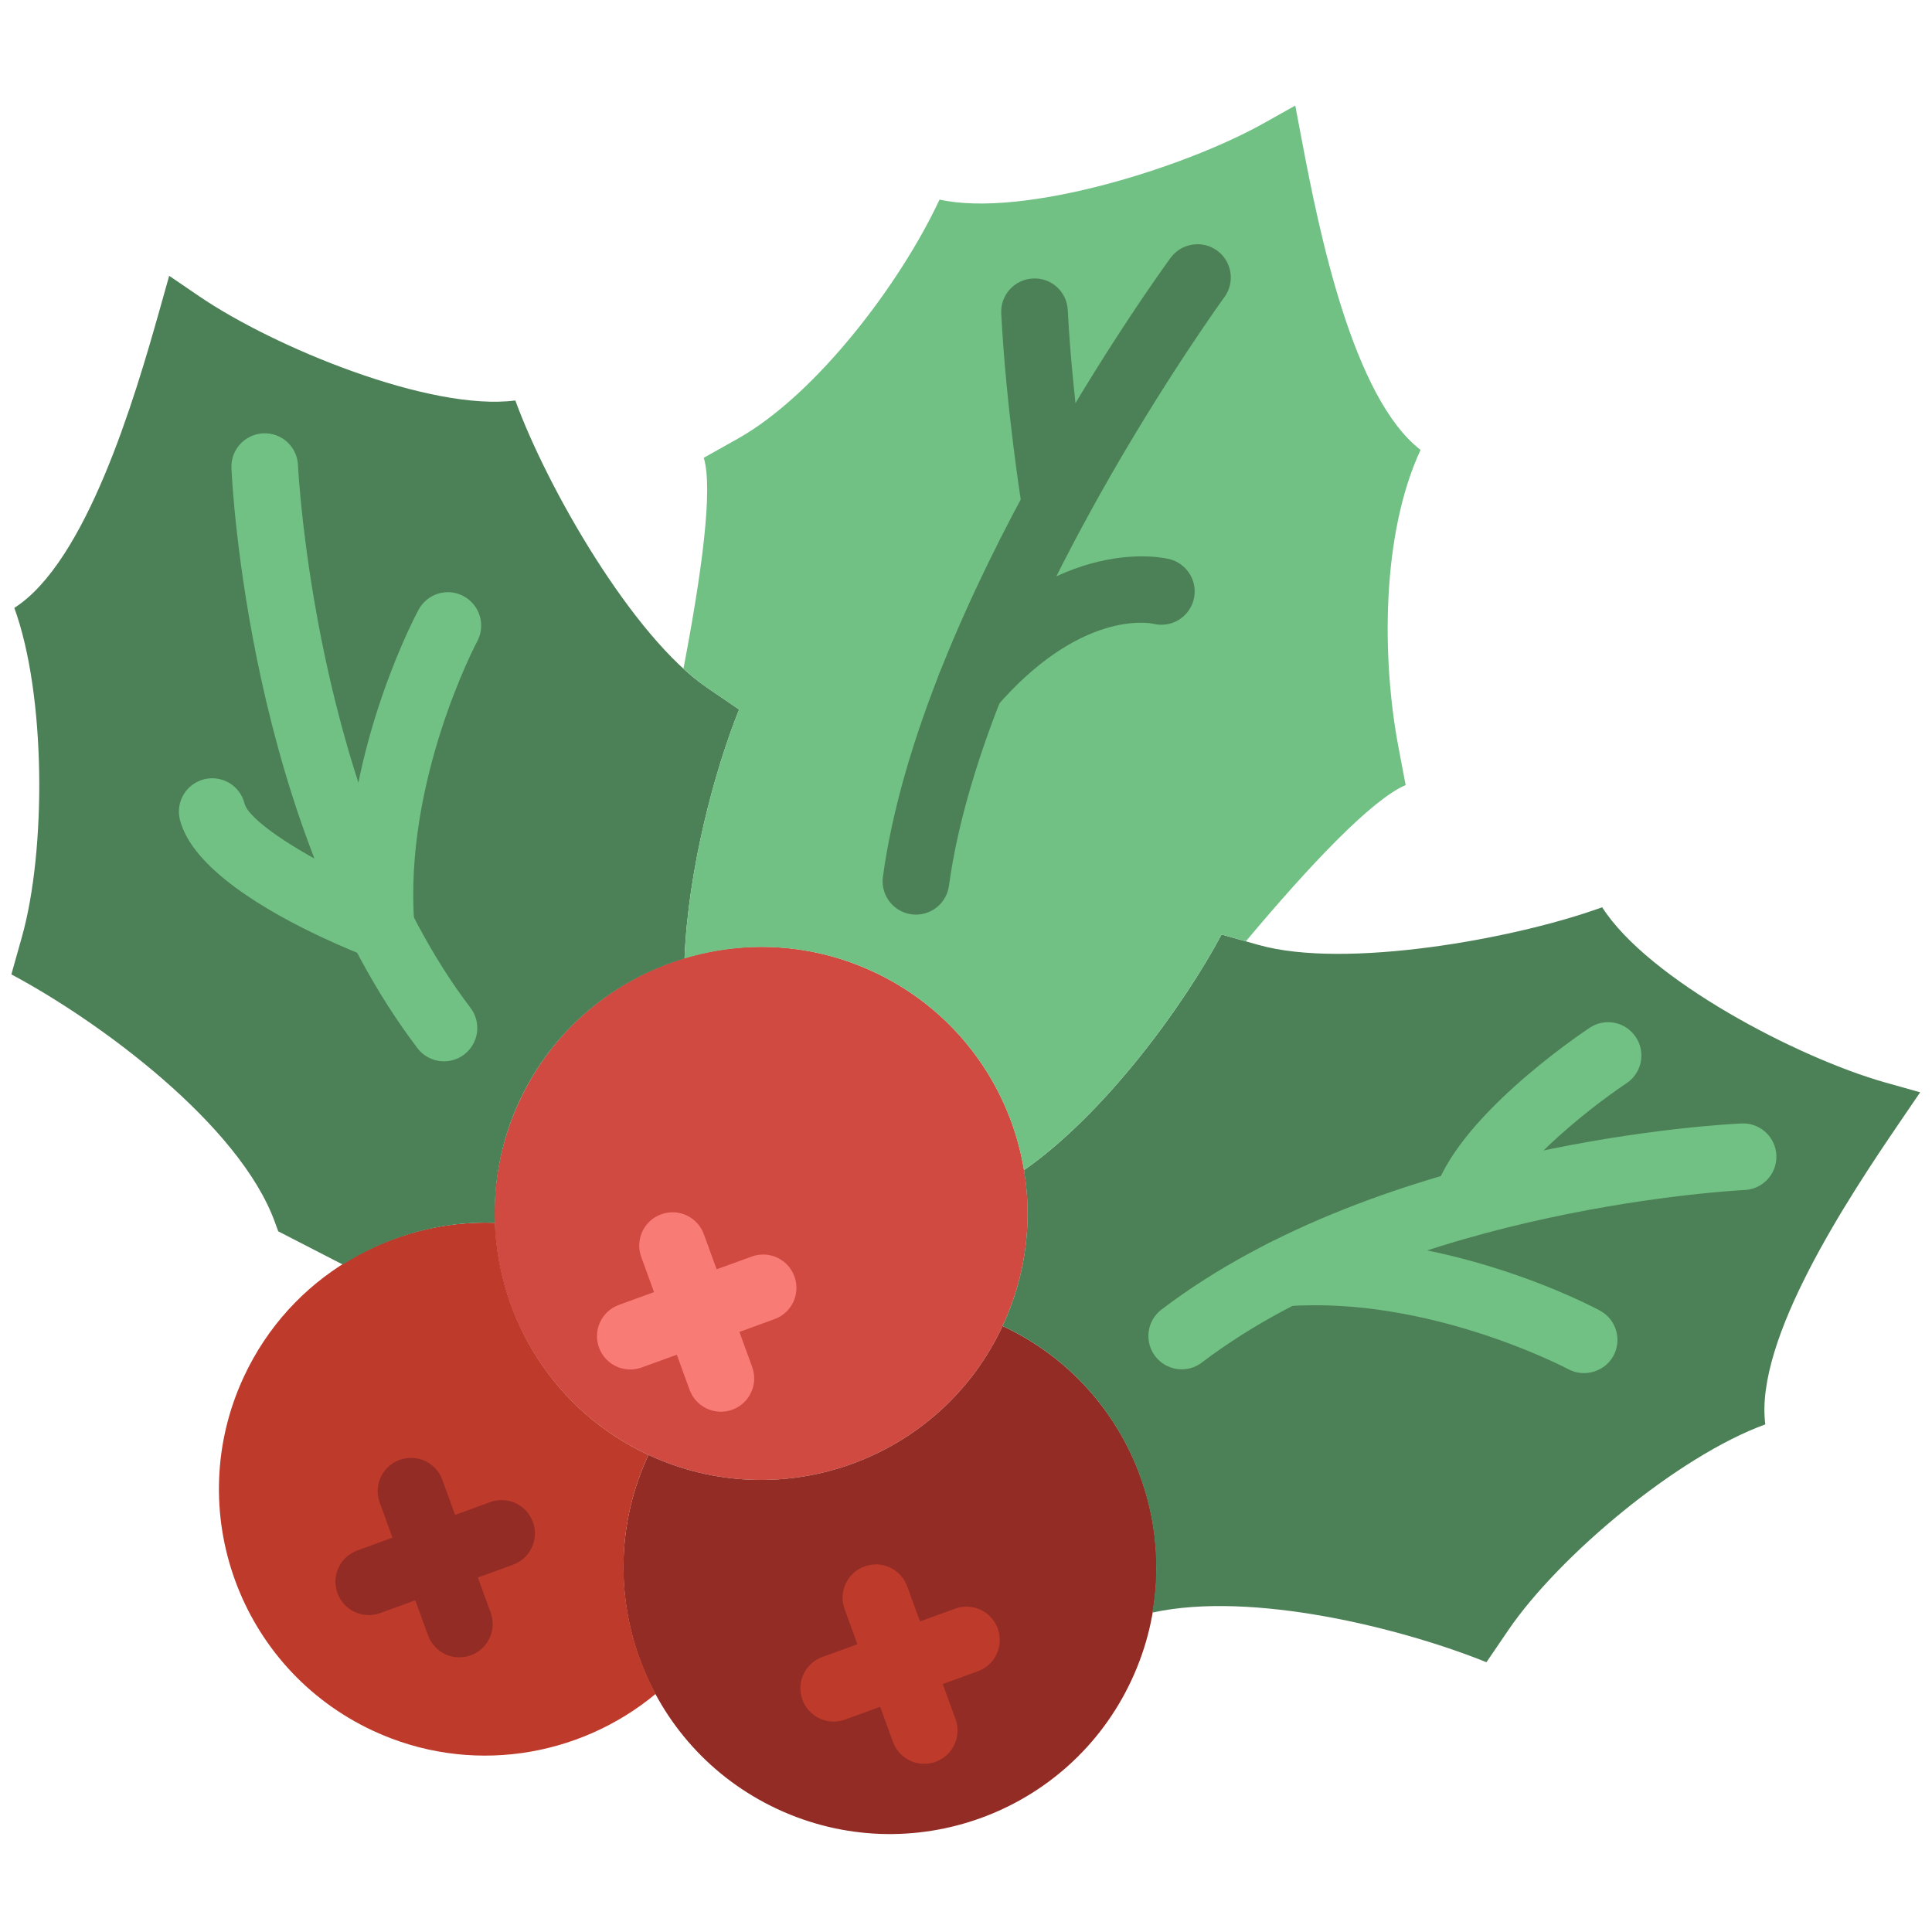 <?xml version="1.0" encoding="UTF-8" standalone="no"?>
<svg
   xmlns:dc="http://purl.org/dc/elements/1.1/"
   xmlns:cc="http://creativecommons.org/ns#"
   xmlns:rdf="http://www.w3.org/1999/02/22-rdf-syntax-ns#"
   xmlns:svg="http://www.w3.org/2000/svg"
   xmlns="http://www.w3.org/2000/svg"
   xml:space="preserve"
   style="enable-background:new 0 0 511.998 511.998;"
   viewBox="0 0 511.998 511.998"
   y="0px"
   x="0px"
   id="Layer_1"
   version="1.1"><defs
     id="defs4690" /><g
     transform="rotate(25,254.943,225.762)"
     id="g4655"><path
       id="path4599"
       d="m 317.79,335.086 c 0,39 -31.62,70.621 -70.621,70.621 -39.001,0 -70.621,-31.62 -70.621,-70.621 0,-39.001 31.62,-70.621 70.621,-70.621 39.001,0 70.621,31.621 70.621,70.621"
       style="fill:#d14a41" /><path
       id="path4601"
       d="m 317.79,335.086 c 0,39 -31.62,70.621 -70.621,70.621 0,39 31.62,70.621 70.621,70.621 39.001,0 70.621,-31.62 70.621,-70.621 0,-39.001 -31.621,-70.621 -70.621,-70.621"
       style="fill:#922c25" /><path
       id="path4603"
       d="m 247.169,405.707 c -27.445,0 -51.182,-15.687 -62.87,-38.559 -25.309,10.743 -43.061,35.814 -43.061,65.042 0,39 31.62,70.621 70.621,70.621 28.222,0 52.498,-16.596 63.815,-40.519 -17.276,-12.871 -28.505,-33.386 -28.505,-56.585"
       style="fill:#be3a2b" /><g
       id="g4613"><path
         id="path4605"
         d="m 510.453,185.636 1.545,-9.446 -9.446,1.545 c -23.861,3.902 -68.511,1.81 -87.658,-10.372 -17.47,17.47 -54.749,43.67 -78.195,47.51 l -10.161,1.66 v 0 c -1.148,21.433 -7.954,56.099 -21.063,78.733 7.759,11.335 12.314,25.044 12.314,39.821 32.565,0 59.913,22.078 68.07,52.056 21.504,-16.437 61.661,-24.205 85.795,-25.494 l 1.66,-10.161 c 3.831,-23.446 21.213,-60.725 38.682,-78.195 -12.18,-19.146 -5.444,-63.796 -1.543,-87.657"
         style="fill:#4c8056" /><path
         id="path4607"
         d="m 184.302,367.151 c -4.926,-9.631 -7.751,-20.507 -7.751,-32.062 0,-20.966 9.181,-39.733 23.676,-52.665 -9.013,-21.513 -13.824,-48.199 -14.769,-65.889 v -0.009 l -10.169,-1.66 C 151.843,211.035 114.564,184.826 97.103,167.365 77.947,179.538 33.297,181.63 9.445,177.737 L 0,176.192 1.545,185.638 C 5.438,209.49 12.173,254.14 0,273.296 c 17.461,17.461 34.842,54.749 38.674,78.195 l 1.66,10.161 c 26.244,1.395 71.477,10.425 91.021,29.97 l 1.854,1.854 19.218,0.75 c 7.644,-11.936 18.687,-21.479 31.875,-27.075"
         style="fill:#4c8056" /><path
         id="path4609"
         d="m 195.468,383.081 c -0.185,-0.194 -0.362,-0.397 -0.538,-0.591 0.176,0.194 0.353,0.397 0.538,0.591"
         style="fill:#4c8056" /><path
         id="path4611"
         d="m 210.604,395.42 c -0.415,-0.256 -0.847,-0.503 -1.254,-0.768 0.416,0.265 0.839,0.512 1.254,0.768"
         style="fill:#4c8056" /></g><g
       id="g4619"><path
         id="path4615"
         d="m 255.996,388.052 c -2.26,0 -4.52,-0.865 -6.241,-2.586 l -26.483,-26.483 c -3.452,-3.452 -3.452,-9.031 0,-12.482 3.452,-3.452 9.031,-3.452 12.482,0 l 26.483,26.483 c 3.452,3.452 3.452,9.031 0,12.482 -1.721,1.721 -3.981,2.586 -6.241,2.586"
         style="fill:#f97b76" /><path
         id="path4617"
         d="m 229.514,388.052 c -2.26,0 -4.52,-0.865 -6.241,-2.586 -3.452,-3.452 -3.452,-9.031 0,-12.482 l 26.483,-26.483 c 3.452,-3.452 9.031,-3.452 12.482,0 3.452,3.452 3.452,9.031 0,12.482 l -26.483,26.483 c -1.722,1.721 -3.981,2.586 -6.241,2.586"
         style="fill:#f97b76" /></g><g
       id="g4625"><path
         id="path4621"
         d="m 344.272,449.845 c -2.26,0 -4.52,-0.865 -6.241,-2.586 l -26.483,-26.483 c -3.452,-3.452 -3.452,-9.031 0,-12.482 3.452,-3.452 9.031,-3.452 12.482,0 l 26.483,26.483 c 3.452,3.452 3.452,9.031 0,12.482 -1.721,1.721 -3.981,2.586 -6.241,2.586"
         style="fill:#be3a2b" /><path
         id="path4623"
         d="m 317.79,449.845 c -2.26,0 -4.52,-0.865 -6.241,-2.586 -3.452,-3.452 -3.452,-9.031 0,-12.482 l 26.483,-26.483 c 3.452,-3.452 9.031,-3.452 12.482,0 3.452,3.452 3.452,9.031 0,12.482 l -26.483,26.483 c -1.722,1.721 -3.982,2.586 -6.241,2.586"
         style="fill:#be3a2b" /></g><g
       id="g4631"><path
         id="path4627"
         d="m 220.686,476.328 c -2.26,0 -4.52,-0.865 -6.241,-2.586 l -26.483,-26.483 c -3.452,-3.452 -3.452,-9.031 0,-12.482 3.452,-3.452 9.031,-3.452 12.482,0 l 26.483,26.483 c 3.452,3.452 3.452,9.031 0,12.482 -1.721,1.721 -3.981,2.586 -6.241,2.586"
         style="fill:#922c25" /><path
         id="path4629"
         d="m 194.203,476.328 c -2.26,0 -4.52,-0.865 -6.241,-2.586 -3.452,-3.452 -3.452,-9.031 0,-12.482 l 26.483,-26.483 c 3.452,-3.452 9.031,-3.452 12.482,0 3.452,3.452 3.452,9.031 0,12.482 l -26.483,26.483 c -1.721,1.721 -3.981,2.586 -6.241,2.586"
         style="fill:#922c25" /></g><g
       id="g4645"><path
         id="path4633"
         d="m 361.919,326.259 c -1.386,0 -2.79,-0.327 -4.105,-1.015 -4.308,-2.269 -5.976,-7.609 -3.699,-11.926 34.366,-65.315 115.076,-107.873 118.493,-109.647 4.334,-2.269 9.649,-0.565 11.908,3.752 2.251,4.317 0.565,9.657 -3.752,11.908 -0.786,0.415 -79.263,41.834 -111.025,102.215 -1.579,3 -4.651,4.713 -7.82,4.713"
         style="fill:#71c084" /><path
         id="path4635"
         d="m 379.281,299.776 c -3.09,0 -6.082,-1.624 -7.707,-4.511 -2.392,-4.246 -0.874,-9.631 3.381,-12.014 37.879,-21.257 82.706,-18.9 84.595,-18.767 4.864,0.282 8.563,4.458 8.289,9.322 -0.282,4.864 -4.59,8.563 -9.313,8.298 -0.415,-0.009 -41.693,-2.11 -74.937,16.543 -1.36,0.767 -2.843,1.129 -4.308,1.129"
         style="fill:#71c084" /><path
         id="path4637"
         d="m 415.333,262.716 c -4.255,0 -8.007,-3.09 -8.704,-7.433 -3.293,-20.542 16.481,-53.831 18.75,-57.565 2.534,-4.167 7.954,-5.491 12.12,-2.957 4.167,2.525 5.5,7.954 2.966,12.12 -7.256,11.961 -18.114,34.922 -16.41,45.612 0.777,4.82 -2.507,9.34 -7.318,10.108 -0.477,0.08 -0.937,0.115 -1.404,0.115"
         style="fill:#71c084" /><path
         id="path4639"
         d="m 150.238,334.905 c -1.386,0 -2.79,-0.327 -4.105,-1.015 C 80.817,299.524 38.26,218.814 36.485,215.398 c -2.251,-4.326 -0.565,-9.657 3.752,-11.908 4.334,-2.278 9.666,-0.556 11.908,3.752 0.415,0.786 41.834,79.263 102.215,111.025 4.308,2.269 5.976,7.609 3.699,11.926 -1.58,3 -4.652,4.712 -7.821,4.712"
         style="fill:#71c084" /><path
         id="path4641"
         d="m 111.065,317.966 c -16.031,0 -39.159,-1.942 -47.59,-12.359 -3.063,-3.787 -2.481,-9.348 1.315,-12.42 3.787,-3.063 9.348,-2.481 12.412,1.315 2.666,3.284 16.719,5.579 32.627,5.764 -14.513,-34.498 -12.632,-70.126 -12.535,-71.812 0.291,-4.855 4.449,-8.616 9.322,-8.289 4.864,0.282 8.58,4.458 8.307,9.322 -0.018,0.406 -2.119,41.657 16.543,74.92 1.483,2.648 1.501,5.862 0.053,8.527 -1.439,2.657 -4.149,4.405 -7.168,4.599 -2.949,0.195 -7.689,0.433 -13.286,0.433"
         style="fill:#71c084" /><path
         id="path4643"
         d="M 347.997,151.665 C 334.129,132.377 320.058,102.548 320.058,77.849 297.901,72.923 271.091,36.589 256.985,16.956 l -5.588,-7.768 -5.588,7.768 c -14.115,19.633 -47.166,49.726 -69.323,54.652 0,24.7 -7.83,60.769 -21.698,80.057 l -6.012,8.36 v 0 c 5.773,6.426 12.42,27.895 18.732,52.895 2.71,0.856 5.341,1.554 7.786,1.951 l 10.161,1.66 v 0 c 0.945,17.69 5.764,44.376 14.777,65.898 12.482,-11.14 28.893,-17.964 46.936,-17.964 24.232,0 45.586,12.209 58.306,30.799 v 0 c 13.109,-22.634 19.915,-57.3 21.063,-78.733 v 0 l 6.594,-1.077 c 6.93,-25.944 14.442,-48.26 20.877,-55.428 z"
         style="fill:#71c084" /></g><g
       id="g4653"><path
         id="path4647"
         d="m 247.169,246.81 c -3.769,0 -7.256,-2.419 -8.43,-6.206 -21.742,-70.003 -1.121,-176.393 -0.23,-180.886 0.953,-4.776 5.606,-7.874 10.364,-6.947 4.785,0.945 7.901,5.588 6.956,10.364 -0.212,1.059 -20.63,106.531 -0.23,172.226 1.448,4.652 -1.156,9.604 -5.809,11.052 -0.873,0.265 -1.756,0.397 -2.621,0.397"
         style="fill:#4c8056" /><path
         id="path4649"
         d="m 238.35,193.845 c -0.794,0 -1.598,-0.106 -2.392,-0.327 -4.696,-1.324 -7.433,-6.197 -6.118,-10.893 12.535,-44.597 41.039,-50.22 42.249,-50.432 4.793,-0.856 9.393,2.322 10.249,7.124 0.856,4.749 -2.26,9.295 -6.983,10.222 -1.042,0.238 -19.235,4.846 -28.513,37.87 -1.094,3.894 -4.634,6.436 -8.492,6.436"
         style="fill:#4c8056" /><path
         id="path4651"
         d="m 238.626,141.009 c -2.825,0 -5.606,-1.351 -7.309,-3.858 -0.618,-0.918 -15.307,-22.59 -27.251,-45.1 -2.295,-4.299 -0.653,-9.649 3.655,-11.926 4.308,-2.322 9.649,-0.671 11.935,3.655 11.502,21.672 26.121,43.229 26.262,43.441 2.745,4.034 1.695,9.525 -2.33,12.262 -1.529,1.032 -3.259,1.526 -4.962,1.526"
         style="fill:#4c8056" /></g></g><g
     transform="rotate(25,254.943,225.762)"
     id="g4657" /><g
     transform="rotate(25,254.943,225.762)"
     id="g4659" /><g
     transform="rotate(25,254.943,225.762)"
     id="g4661" /><g
     transform="rotate(25,254.943,225.762)"
     id="g4663" /><g
     transform="rotate(25,254.943,225.762)"
     id="g4665" /><g
     transform="rotate(25,254.943,225.762)"
     id="g4667" /><g
     transform="rotate(25,254.943,225.762)"
     id="g4669" /><g
     transform="rotate(25,254.943,225.762)"
     id="g4671" /><g
     transform="rotate(25,254.943,225.762)"
     id="g4673" /><g
     transform="rotate(25,254.943,225.762)"
     id="g4675" /><g
     transform="rotate(25,254.943,225.762)"
     id="g4677" /><g
     transform="rotate(25,254.943,225.762)"
     id="g4679" /><g
     transform="rotate(25,254.943,225.762)"
     id="g4681" /><g
     transform="rotate(25,254.943,225.762)"
     id="g4683" /><g
     transform="rotate(25,254.943,225.762)"
     id="g4685" /></svg>